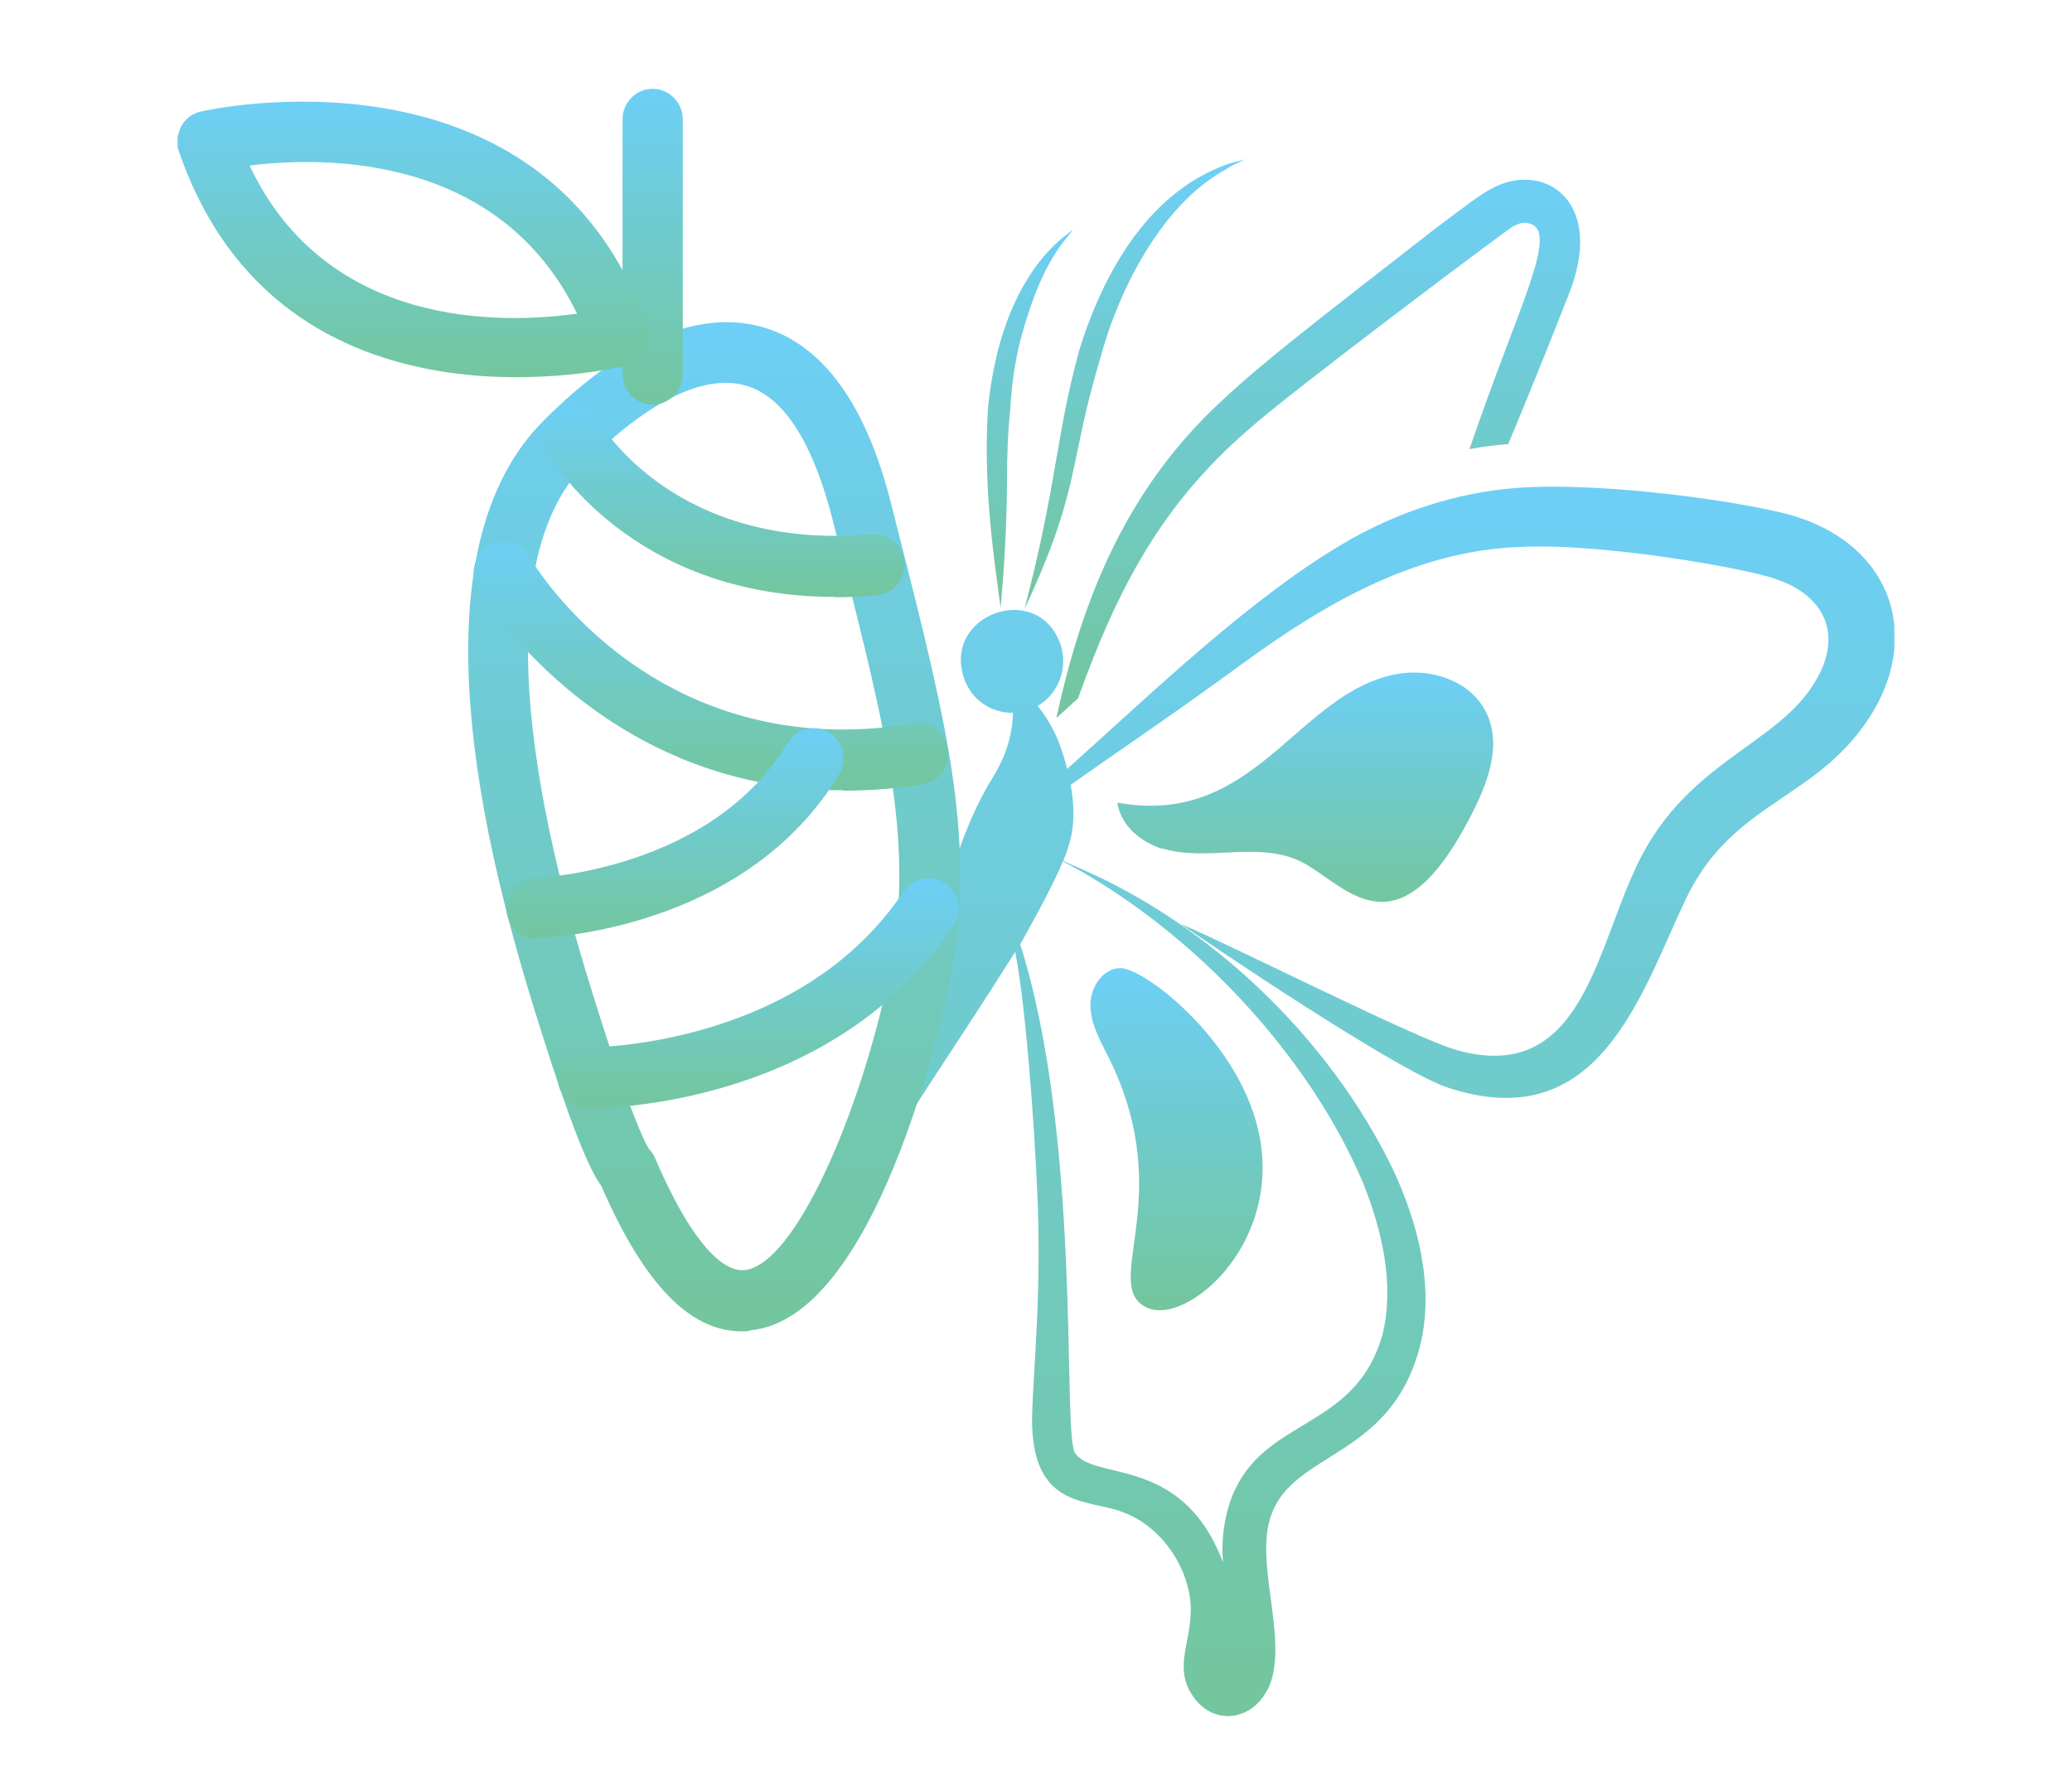 <?xml version="1.0" encoding="UTF-8"?>
<svg xmlns="http://www.w3.org/2000/svg" width="70" height="60" viewBox="0 0 70 60" fill="none">
  <g clip-path="url(#clip0_2706_4596)">
    <path d="M42.819 57.107C43.472 55.798 42.722 53.766 42.782 52.151C42.855 48.848 46.934 49.778 47.999 45.373C48.447 43.427 47.902 41.298 47.055 39.499C44.889 35.033 40.882 31.253 36.525 29.356C36.222 29.221 36.017 29.136 35.92 29.087C36.186 28.426 36.392 27.777 36.174 26.517C37.651 25.465 39.733 24.07 42.117 22.32C44.622 20.509 47.745 18.588 51.4 18.478C54.172 18.344 59.038 19.212 60.006 19.567C61.724 20.155 62.197 21.501 61.386 22.92C60.103 25.245 56.81 25.685 55.152 29.564C53.857 32.464 53.264 36.624 49.197 35.474C47.793 35.07 41.79 32.023 39.89 31.216C40.725 31.803 46.946 36.012 48.81 36.71C54.015 38.508 55.419 33.602 56.944 30.396C58.541 27.007 61.483 27.043 63.286 24.033C64.847 21.39 63.879 18.491 60.708 17.463C59.195 16.985 54.22 16.264 51.267 16.484C49.185 16.631 47.188 17.328 45.566 18.258C42.298 20.13 38.861 23.471 36.053 25.979C35.799 24.963 35.496 24.413 35.06 23.85C35.763 23.434 36.101 22.565 35.823 21.758C35.048 19.592 31.805 20.766 32.579 22.944C32.834 23.666 33.511 24.095 34.225 24.082C34.189 25.135 33.802 25.832 33.523 26.297C31.478 29.54 30.655 36.502 29.977 38.729C29.844 39.218 29.747 39.475 29.747 39.475C29.747 39.475 29.856 39.218 30.098 38.778C30.655 37.652 32.144 35.584 34.298 32.158C34.673 34.128 34.94 38.007 35.036 40.148C35.206 43.733 34.903 46.192 34.867 47.93C34.855 51.05 36.828 50.622 37.99 51.111C39.176 51.576 40.035 52.775 40.205 53.999C40.386 55.382 39.502 56.312 40.398 57.437C41.124 58.318 42.335 58.073 42.819 57.082V57.107ZM36.295 49.031C35.908 48.162 36.537 38.447 34.467 31.901C34.576 31.718 35.593 29.907 35.908 29.099C36.005 29.16 36.198 29.258 36.489 29.417C40.931 31.974 44.416 36.11 46.038 39.94C46.68 41.531 47.116 43.366 46.716 45.054C45.845 48.236 42.904 47.881 41.742 50.291C41.379 51.038 41.245 51.98 41.318 52.788C39.914 49.068 36.852 50.096 36.283 49.031H36.295Z" fill="url(#paint0_linear_2706_4596)"></path>
    <path d="M48.411 7.784C44.271 11.002 42.613 12.287 41.282 13.535C38.135 16.435 36.586 20.093 35.69 24.254C36.017 23.972 36.138 23.838 36.416 23.605C37.748 19.898 39.224 17.071 42.165 14.526C43.618 13.217 50.892 7.784 51.074 7.674C51.328 7.527 51.509 7.503 51.63 7.54C52.732 7.772 51.316 10.256 49.645 15.175C50.081 15.089 50.517 15.04 50.953 15.003C51.776 13.046 52.732 10.635 52.962 10.036C54.317 6.756 52.114 5.411 50.384 6.377C49.996 6.585 49.609 6.879 48.411 7.784Z" fill="url(#paint1_linear_2706_4596)"></path>
    <path d="M36.44 11.908C35.654 14.832 35.714 16.337 34.613 20.571C36.513 16.521 36.089 15.725 37.167 12.116C37.808 9.742 39.273 6.891 41.403 5.729C41.596 5.594 41.778 5.521 41.887 5.472C42.008 5.41 42.069 5.386 42.069 5.386C42.069 5.386 42.008 5.398 41.875 5.435C41.754 5.472 41.56 5.508 41.342 5.594C38.752 6.585 37.264 9.228 36.44 11.895V11.908Z" fill="url(#paint2_linear_2706_4596)"></path>
    <path d="M34.02 16.276C34.02 15.493 34.044 14.661 34.129 13.841C34.177 13.021 34.286 12.214 34.48 11.467C35.23 8.665 36.065 8.078 36.247 7.76C36.174 7.87 33.85 9.081 33.378 13.78C33.197 16.643 33.644 19.225 33.802 20.534C33.802 20.448 34.007 18.686 34.02 16.276Z" fill="url(#paint3_linear_2706_4596)"></path>
    <path d="M39.285 28.671C40.761 29.111 42.419 28.438 43.848 29.062C45.288 29.686 47.007 32.427 49.464 27.985C50.142 26.762 50.831 25.269 50.19 24.033C49.657 22.993 48.338 22.565 47.2 22.773C43.811 23.385 42.432 27.973 37.748 27.117C37.856 27.888 38.546 28.463 39.285 28.683V28.671Z" fill="url(#paint4_linear_2706_4596)"></path>
    <path d="M42.565 38.459C41.996 35.278 38.704 32.721 37.856 32.709C37.239 32.709 36.803 33.406 36.84 34.03C36.864 34.654 37.203 35.217 37.481 35.78C39.805 40.527 37.13 43.452 38.764 44.186C40.071 44.773 43.23 42.13 42.565 38.447V38.459Z" fill="url(#paint5_linear_2706_4596)"></path>
    <path d="M25.051 44.981C23.296 44.981 21.747 43.366 20.319 40.075C19.907 39.512 19.29 38.092 18.079 34.189C14.981 24.266 15.066 17.548 18.334 14.245C20.996 11.553 23.55 10.452 25.717 11.039C27.762 11.602 29.239 13.608 30.098 16.986L30.364 18.038C32.035 24.621 33.039 28.597 32.047 33.345C31.805 34.483 29.59 44.528 25.366 44.944C25.269 44.981 25.16 44.981 25.075 44.981H25.051ZM21.916 38.802C22.001 38.9 22.074 38.998 22.122 39.108C23.175 41.58 24.264 42.987 25.148 42.913C26.854 42.742 29.069 37.615 30.038 32.929C30.933 28.634 29.977 24.841 28.38 18.552L28.113 17.5C27.653 15.701 26.782 13.462 25.172 13.021C23.78 12.63 21.856 13.572 19.762 15.689C17.111 18.368 17.196 24.535 20.016 33.553C21.275 37.615 21.795 38.606 21.904 38.79L21.916 38.802Z" fill="url(#paint6_linear_2706_4596)"></path>
    <path d="M22.049 13.67C21.492 13.67 21.032 13.205 21.032 12.642V4.028C21.032 3.465 21.492 3 22.049 3C22.606 3 23.066 3.465 23.066 4.028V12.642C23.066 13.205 22.606 13.67 22.049 13.67Z" fill="url(#paint7_linear_2706_4596)"></path>
    <path d="M6.012 4.591C6.036 4.481 6.073 4.37 6.121 4.273C6.254 4.016 6.496 3.832 6.775 3.771C6.896 3.734 18.382 1.128 21.868 11.014C21.965 11.284 21.94 11.59 21.807 11.834C21.674 12.091 21.444 12.275 21.154 12.348C21.032 12.385 9.51 15.236 6.036 5.092C5.976 4.933 5.976 4.762 6 4.578L6.012 4.591ZM19.495 10.598C16.869 5.202 10.975 5.276 8.433 5.594C11.035 11.112 16.954 10.953 19.483 10.598H19.495Z" fill="url(#paint8_linear_2706_4596)"></path>
    <path d="M28.21 20.167C21.287 20.167 18.551 15.419 18.442 15.211C18.164 14.722 18.346 14.086 18.83 13.816C19.314 13.547 19.943 13.719 20.209 14.196C20.306 14.379 22.848 18.637 29.457 18.05C30.013 18.013 30.51 18.417 30.558 18.992C30.606 19.555 30.195 20.057 29.626 20.106C29.142 20.155 28.658 20.179 28.198 20.179L28.21 20.167Z" fill="url(#paint9_linear_2706_4596)"></path>
    <path d="M28.488 26.701C20.185 26.701 16.179 19.947 16.143 19.873C15.852 19.384 16.022 18.748 16.506 18.466C16.99 18.172 17.619 18.344 17.898 18.833C18.067 19.127 22.134 25.881 30.849 24.449C31.405 24.352 31.926 24.743 32.023 25.306C32.119 25.869 31.732 26.395 31.175 26.493C30.243 26.652 29.348 26.713 28.488 26.713V26.701Z" fill="url(#paint10_linear_2706_4596)"></path>
    <path d="M18.128 31.73C17.583 31.73 17.135 31.289 17.111 30.726C17.087 30.164 17.535 29.686 18.104 29.662C18.164 29.662 24.022 29.417 26.612 25.098C26.903 24.608 27.532 24.462 28.004 24.743C28.488 25.037 28.634 25.673 28.355 26.15C25.184 31.436 18.454 31.681 18.164 31.693C18.164 31.693 18.14 31.693 18.128 31.693V31.73Z" fill="url(#paint11_linear_2706_4596)"></path>
    <path d="M19.907 37.444H19.846C19.29 37.444 18.842 36.967 18.842 36.404C18.842 35.841 19.302 35.401 19.871 35.388C19.919 35.388 27 35.413 30.522 30.127C30.836 29.65 31.466 29.527 31.938 29.845C32.41 30.163 32.531 30.8 32.216 31.277C28.222 37.273 20.706 37.444 19.919 37.444H19.907Z" fill="url(#paint12_linear_2706_4596)"></path>
  </g>
  <defs>
    <linearGradient id="paint0_linear_2706_4596" x1="46.883" y1="16.443" x2="46.883" y2="57.98" gradientUnits="userSpaceOnUse">
      <stop stop-color="#6DCFF6"></stop>
      <stop offset="1" stop-color="#73C69D"></stop>
    </linearGradient>
    <linearGradient id="paint1_linear_2706_4596" x1="44.536" y1="6.071" x2="44.536" y2="24.254" gradientUnits="userSpaceOnUse">
      <stop stop-color="#6DCFF6"></stop>
      <stop offset="1" stop-color="#73C69D"></stop>
    </linearGradient>
    <linearGradient id="paint2_linear_2706_4596" x1="38.341" y1="5.386" x2="38.341" y2="20.571" gradientUnits="userSpaceOnUse">
      <stop stop-color="#6DCFF6"></stop>
      <stop offset="1" stop-color="#73C69D"></stop>
    </linearGradient>
    <linearGradient id="paint3_linear_2706_4596" x1="34.791" y1="7.76" x2="34.791" y2="20.534" gradientUnits="userSpaceOnUse">
      <stop stop-color="#6DCFF6"></stop>
      <stop offset="1" stop-color="#73C69D"></stop>
    </linearGradient>
    <linearGradient id="paint4_linear_2706_4596" x1="44.096" y1="22.722" x2="44.096" y2="30.471" gradientUnits="userSpaceOnUse">
      <stop stop-color="#6DCFF6"></stop>
      <stop offset="1" stop-color="#73C69D"></stop>
    </linearGradient>
    <linearGradient id="paint5_linear_2706_4596" x1="39.747" y1="32.709" x2="39.747" y2="44.268" gradientUnits="userSpaceOnUse">
      <stop stop-color="#6DCFF6"></stop>
      <stop offset="1" stop-color="#73C69D"></stop>
    </linearGradient>
    <linearGradient id="paint6_linear_2706_4596" x1="24.129" y1="10.885" x2="24.129" y2="44.981" gradientUnits="userSpaceOnUse">
      <stop stop-color="#6DCFF6"></stop>
      <stop offset="1" stop-color="#73C69D"></stop>
    </linearGradient>
    <linearGradient id="paint7_linear_2706_4596" x1="22.049" y1="3" x2="22.049" y2="13.67" gradientUnits="userSpaceOnUse">
      <stop stop-color="#6DCFF6"></stop>
      <stop offset="1" stop-color="#73C69D"></stop>
    </linearGradient>
    <linearGradient id="paint8_linear_2706_4596" x1="13.956" y1="3.434" x2="13.956" y2="12.745" gradientUnits="userSpaceOnUse">
      <stop stop-color="#6DCFF6"></stop>
      <stop offset="1" stop-color="#73C69D"></stop>
    </linearGradient>
    <linearGradient id="paint9_linear_2706_4596" x1="24.437" y1="13.689" x2="24.437" y2="20.179" gradientUnits="userSpaceOnUse">
      <stop stop-color="#6DCFF6"></stop>
      <stop offset="1" stop-color="#73C69D"></stop>
    </linearGradient>
    <linearGradient id="paint10_linear_2706_4596" x1="24.019" y1="18.322" x2="24.019" y2="26.713" gradientUnits="userSpaceOnUse">
      <stop stop-color="#6DCFF6"></stop>
      <stop offset="1" stop-color="#73C69D"></stop>
    </linearGradient>
    <linearGradient id="paint11_linear_2706_4596" x1="22.803" y1="24.601" x2="22.803" y2="31.73" gradientUnits="userSpaceOnUse">
      <stop stop-color="#6DCFF6"></stop>
      <stop offset="1" stop-color="#73C69D"></stop>
    </linearGradient>
    <linearGradient id="paint12_linear_2706_4596" x1="25.616" y1="29.669" x2="25.616" y2="37.444" gradientUnits="userSpaceOnUse">
      <stop stop-color="#6DCFF6"></stop>
      <stop offset="1" stop-color="#73C69D"></stop>
    </linearGradient>
    <clipPath id="clip0_2706_4596">
      <rect width="58" height="55" fill="white" transform="translate(6 3)"></rect>
    </clipPath>
  </defs>
</svg>
